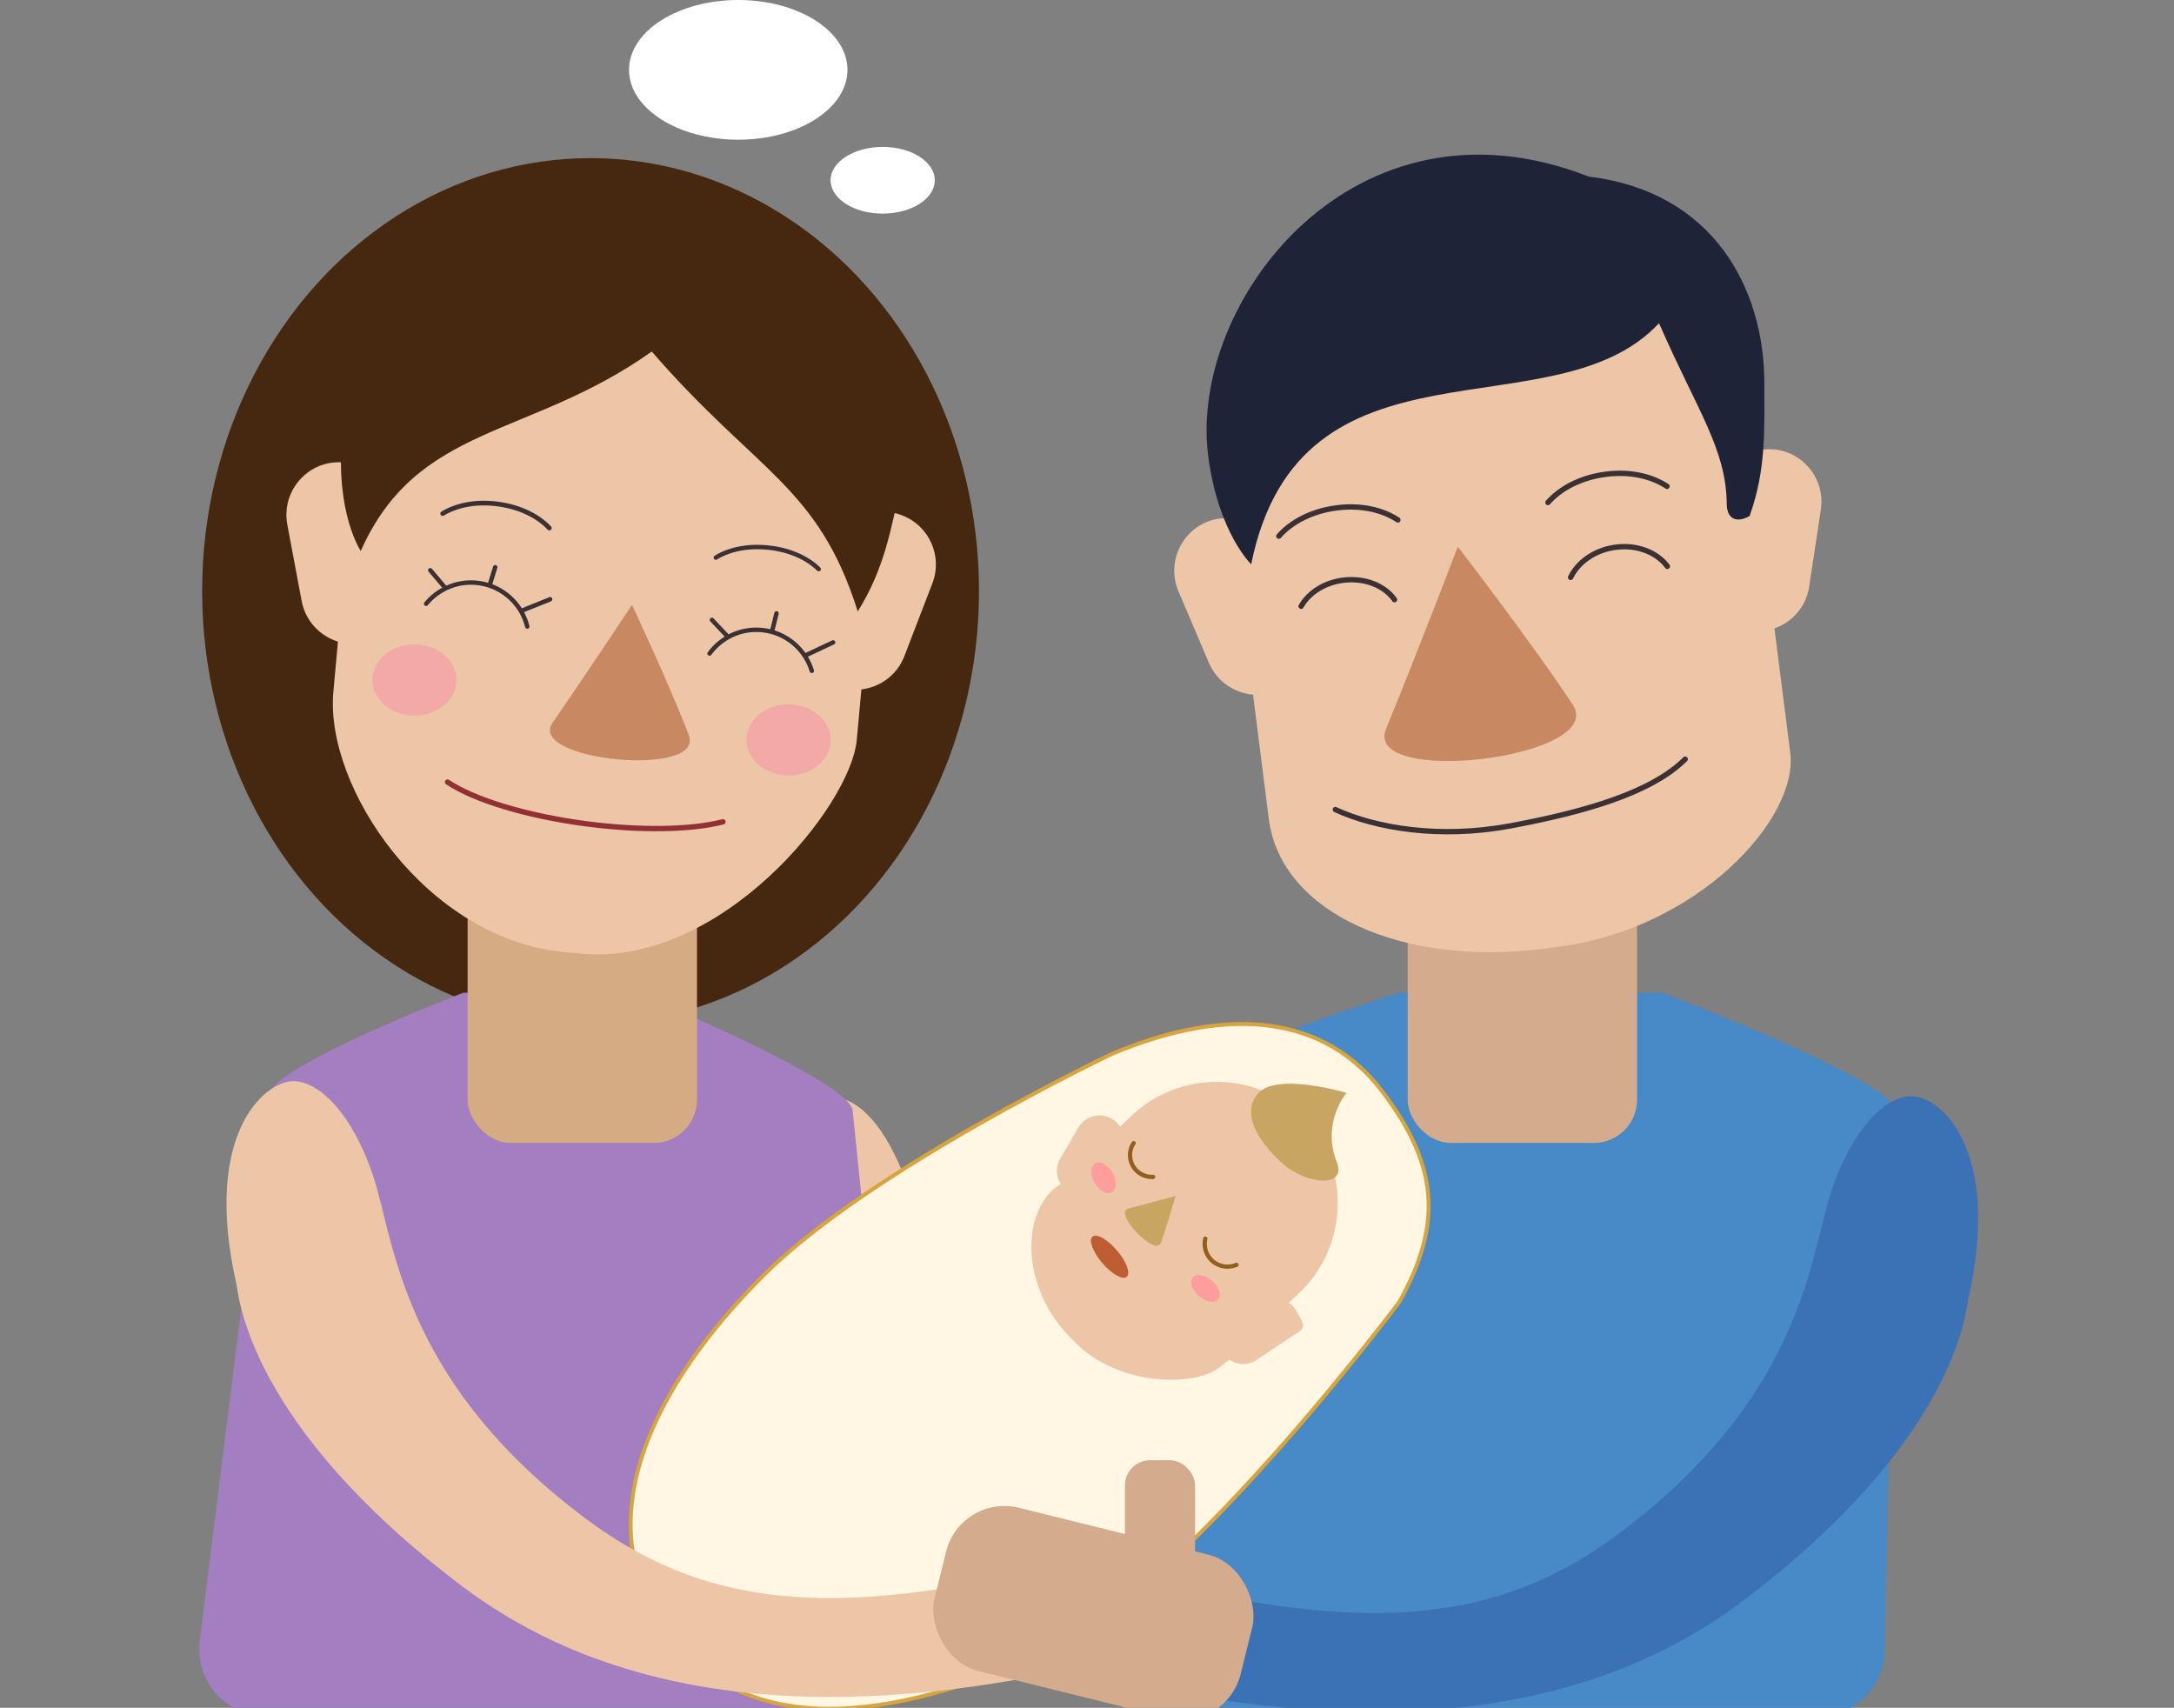 <?xml version="1.0" encoding="UTF-8"?><svg id="_イヤー_1" xmlns="http://www.w3.org/2000/svg" viewBox="0 0 256.17 201.23"><rect x="0" y="0" width="256.17" height="201.23" fill="#808080" stroke="none"/><defs><style>.cls-1{fill:#fff;}.cls-2,.cls-3,.cls-4,.cls-5,.cls-6,.cls-7{stroke-miterlimit:10;}.cls-2,.cls-3,.cls-4,.cls-5,.cls-7{fill:none;stroke-linecap:round;}.cls-2,.cls-4{stroke-width:.63px;}.cls-2,.cls-5,.cls-7{stroke:#3b3033;}.cls-3{stroke:#935f1c;stroke-width:.5px;}.cls-8{fill:#c88962;}.cls-9{fill:#ecc6a6;}.cls-10{fill:#d4ab8c;}.cls-4{stroke:#923033;}.cls-5{stroke-width:.55px;}.cls-11{fill:#c8a662;}.cls-12{fill:#a37ec1;}.cls-13{fill:#1e2338;}.cls-14{fill:#3b72b5;}.cls-15{fill:#4889c7;}.cls-6{fill:#fff6e4;stroke:#d6a53d;stroke-width:.46px;}.cls-16{fill:#ff9d9c;}.cls-17{fill:#f3aaa6;}.cls-18{fill:#bd5d33;}.cls-7{stroke-width:.52px;}.cls-19{fill:#d4ab82;}.cls-20{fill:#46270f;}</style></defs><ellipse class="cls-1" cx="86.99" cy="8.23" rx="12.87" ry="8.23"/><ellipse class="cls-1" cx="104.01" cy="21.24" rx="6.14" ry="3.93"/><ellipse class="cls-20" cx="69.59" cy="69.64" rx="45.77" ry="51.01"/><ellipse class="cls-9" cx="97.87" cy="162.96" rx="12.54" ry="33.71"/><ellipse class="cls-14" cx="140.82" cy="162.08" rx="12.54" ry="33.71"/><path class="cls-15" d="M213.98,202.24h-67.21c-4.82,0-8.46-3.92-8.08-8.63l-1.68-64.44c.28-3.48,27.83-12.2,27.83-12.2h31.08s27.25,10.41,27.53,13.88l-1.37,62.76c.37,4.71-3.26,8.63-8.08,8.63Z"/><rect class="cls-10" x="165.87" y="88.96" width="27.03" height="45.71" rx="5.09" ry="5.09"/><path class="cls-9" d="M209.39,52.99h0c-1.02-.15-2.02-.04-2.93,.27l-.5-3.96c-2.08-16.38-17.19-28.08-33.57-26l-1.87,.24c-16.38,2.08-28.08,17.19-26,33.57l.5,3.96c-.97-.08-1.96,.06-2.91,.47h0c-3.12,1.33-4.59,4.98-3.26,8.1l3.61,8.48c.93,2.18,2.98,3.54,5.19,3.73l1.86,14.65c1.42,11.13,15.83,17.38,32.21,15.3l1.87-.24c16.38-2.08,28.35-15.03,27.36-22.87l-1.86-14.65c2.1-.73,3.74-2.57,4.09-4.91l1.38-9.11c.51-3.36-1.82-6.52-5.18-7.03Z"/><path class="cls-13" d="M195.49,38.09c4.56,10.41,7.91,14.78,7.98,21.32,.02,1.73,1.14,2.26,2.69,1.39,2.01-5.6,1.72-10.44,1.74-15.47,.05-11.42-6.1-22.78-20.69-24.52-27.64-10.85-47.15,14.75-44.85,32.85,1.16,9.09,5.07,12.82,5.07,12.82,5.77-28.39,35.65-15.09,48.04-28.38Z"/><path class="cls-8" d="M185.33,83.05c4.11,6.27-24.85,9.73-22,2.8,3.69-8.97,8.45-21.44,8.45-21.44,0,0,8.9,11.56,13.55,18.64Z"/><path class="cls-12" d="M98.79,202.24H31.58c-4.82,0-8.46-3.92-8.08-8.63l8.05-64.44c.28-3.48,23.04-12.2,23.04-12.2h20.48s25.12,10.41,25.4,13.88l6.41,62.76c.37,4.71-3.26,8.63-8.08,8.63Z"/><rect class="cls-19" x="55.1" y="88.96" width="27.03" height="45.71" rx="5.09" ry="5.09"/><path class="cls-9" d="M106.31,60.72h0c-.96-.37-1.96-.48-2.92-.36l.36-3.97c1.5-16.44-10.73-31.12-27.17-32.62l-1.88-.17c-16.44-1.5-31.12,10.73-32.62,27.17l-.36,3.97c-.93-.29-1.93-.36-2.94-.17h0c-3.34,.63-5.55,3.87-4.93,7.21l1.7,9.06c.44,2.32,2.14,4.1,4.27,4.76l-.54,5.93c-1.02,11.18,10.9,29.17,27.35,30.67l1.88,.17c16.44,1.5,31.73-17.34,32.45-25.21l.54-5.93c2.21-.26,4.21-1.7,5.06-3.91l3.31-8.6c1.22-3.17-.37-6.76-3.54-7.98Z"/><path class="cls-20" d="M101.07,72.04c3.17-5.04,3.93-9.82,5.04-14.73,2.52-11.14-1.04-23.56-14.91-28.4-24.65-16.56-49.22,4.23-50.88,22.4-.83,9.13,2.19,13.61,2.19,13.61,6.67-15.02,19.83-13.23,34.29-23.5,12.34,14.24,19.61,15.81,24.27,30.62Z"/><path class="cls-8" d="M81.16,86.61c1.94,5.09-19.15,3.01-16.05-1.46,4.02-5.79,9.36-13.89,9.36-13.89,0,0,4.5,9.59,6.69,15.35Z"/><path class="cls-6" d="M78.8,192.58h0c-10.24-13.43-1.43-29.75,11.16-42.31s41.03-26.08,41.03-26.08c14.3-6.01,25.31-4.23,31.84,4.35h0c6.54,8.58,7.3,15.47,2.06,24.86,0,0-25.16,33.72-41.25,41.07-16.09,7.35-34.61,11.54-44.85-1.89Z"/><path class="cls-9" d="M152.79,154.52h0c-.22-.42-.54-.76-.91-1.02l1.34-1.28c5.53-5.31,5.98-14.48,.67-20.01l-.61-.63c-5.31-5.53-14.44-5.4-19.96-.1l-1.34,1.28c-.24-.38-.57-.71-.98-.95h0c-1.36-.8-3.12-.33-3.92,1.03l-2.16,3.69c-.55,.95-.5,2.09,.05,2.96l-.92,.68c-3.76,3.61-3.44,11.68,1.86,17.21l.61,.63c5.31,5.53,14.78,5.43,17.43,2.89l.92-.68c.85,.58,1.99,.68,2.96,.17l4.85-3.24c1.39-.74,.85-1.25,.11-2.64Z"/><path class="cls-11" d="M136.8,146.41c-.65,1.76-5.66-3.54-3.84-4.01,2.35-.6,5.57-1.5,5.57-1.5,0,0-1,3.51-1.73,5.5Z"/><path class="cls-11" d="M157.52,136.91c1.23,3.16-3.64,2.57-6.21,.34s-5.3-5.84-3.08-8.4,10.44-.08,10.44-.08c0,0-2.99,3.44-1.16,8.14Z"/><path class="cls-9" d="M97.9,199.95c-17.4,0-31.93-4.36-43.46-13.06-25.34-19.14-26.3-34.32-26.6-35.67-3.97-17.59,3.3-23.79,6.7-23.83,3.43-.04,7.66,4.8,9.86,12.59,2.2,7.79,3.94,23.42,24.45,38.83,15.9,11.95,32.81,12,63.84,3.54,3.29-.9,6.68,1.04,7.58,4.33,.9,3.29-1.04,6.68-4.33,7.58-13.89,3.79-26.59,5.68-38.05,5.68Z"/><path class="cls-14" d="M161.88,201.71c17.4,0,31.93-4.36,43.46-13.06,25.34-19.14,26.3-34.32,26.6-35.67,3.97-17.59-3.3-23.79-6.7-23.83-3.43-.04-7.66,4.8-9.86,12.59s-3.94,23.42-24.45,38.83c-15.9,11.95-32.81,12-63.84,3.54-3.29-.9-6.68,1.04-7.58,4.33-.9,3.29,1.04,6.68,4.33,7.58,13.89,3.79,26.59,5.68,38.05,5.68Z"/><rect class="cls-10" x="110.26" y="180.12" width="37.16" height="19.82" rx="7.09" ry="7.09" transform="translate(49.42 -25.38) rotate(13.9)"/><rect class="cls-10" x="132.56" y="172.05" width="8.26" height="23.73" rx="2.96" ry="2.96"/><path class="cls-2" d="M182.4,59.21c1.47-1.69,3.92-2.96,6.81-3.33s5.39,.23,7.22,1.42"/><path class="cls-2" d="M150.69,63.17c1.47-1.69,3.92-2.96,6.81-3.33s5.39,.23,7.22,1.42"/><path class="cls-2" d="M198.57,89.45c-3.91,3.9-11.61,6.19-20.66,7.87-8.25,1.53-15.8,.27-20.56-1.93"/><path class="cls-5" d="M64.73,62.22c-1.33-1.43-3.53-2.51-6.12-2.84s-4.82,.15-6.45,1.13"/><path class="cls-7" d="M96.47,67.06c-1.31-1.31-3.45-2.29-5.95-2.54s-4.63,.23-6.17,1.18"/><path class="cls-4" d="M52.74,92.15c3.07,2.06,9.19,3.98,16.38,4.92,6.54,.85,12.43,.7,16.07-.24"/><g><path class="cls-7" d="M95.66,79.04c-.78-2.55-3.02-4.51-5.84-4.8-2.5-.26-4.82,.87-6.21,2.76"/><line class="cls-7" x1="85.75" y1="75.01" x2="83.89" y2="73.04"/><line class="cls-7" x1="91" y1="74.29" x2="91.5" y2="72.27"/><line class="cls-7" x1="95.06" y1="77.15" x2="98.17" y2="75.69"/></g><path class="cls-2" d="M196.47,66.73c-1.28-1.72-3.75-2.65-6.37-2.21-2.33,.39-4.19,1.77-5.03,3.51"/><path class="cls-2" d="M164.32,70.66c-1.14-1.64-3.47-2.61-6.01-2.3-2.25,.27-4.1,1.49-4.99,3.07"/><g><path class="cls-7" d="M62.13,73.82c-.64-2.58-2.77-4.66-5.57-5.1-2.48-.39-4.86,.61-6.35,2.42"/><line class="cls-7" x1="52.46" y1="69.26" x2="50.7" y2="67.19"/><line class="cls-7" x1="57.74" y1="68.82" x2="58.35" y2="66.84"/><line class="cls-7" x1="61.64" y1="71.89" x2="64.82" y2="70.61"/></g><path class="cls-3" d="M145.7,149.03c-.96,.41-2.12,.24-2.92-.53-.71-.68-.97-1.66-.75-2.56"/><path class="cls-3" d="M135.88,138.67c-1,.06-1.99-.47-2.46-1.43-.42-.85-.33-1.82,.16-2.55"/><ellipse class="cls-17" cx="48.83" cy="80.12" rx="4.96" ry="4.19"/><ellipse class="cls-17" cx="92.92" cy="87.18" rx="4.96" ry="4.19"/><ellipse class="cls-18" cx="130.75" cy="148.06" rx="1.14" ry="3.11" transform="translate(-64.81 120.27) rotate(-40.46)"/><ellipse class="cls-16" cx="142.04" cy="151.79" rx="1.19" ry="1.98" transform="translate(-65.69 159.6) rotate(-49.05)"/><ellipse class="cls-16" cx="130.03" cy="138.77" rx="1.22" ry="1.97" transform="translate(-51.96 83.61) rotate(-30)"/></svg>